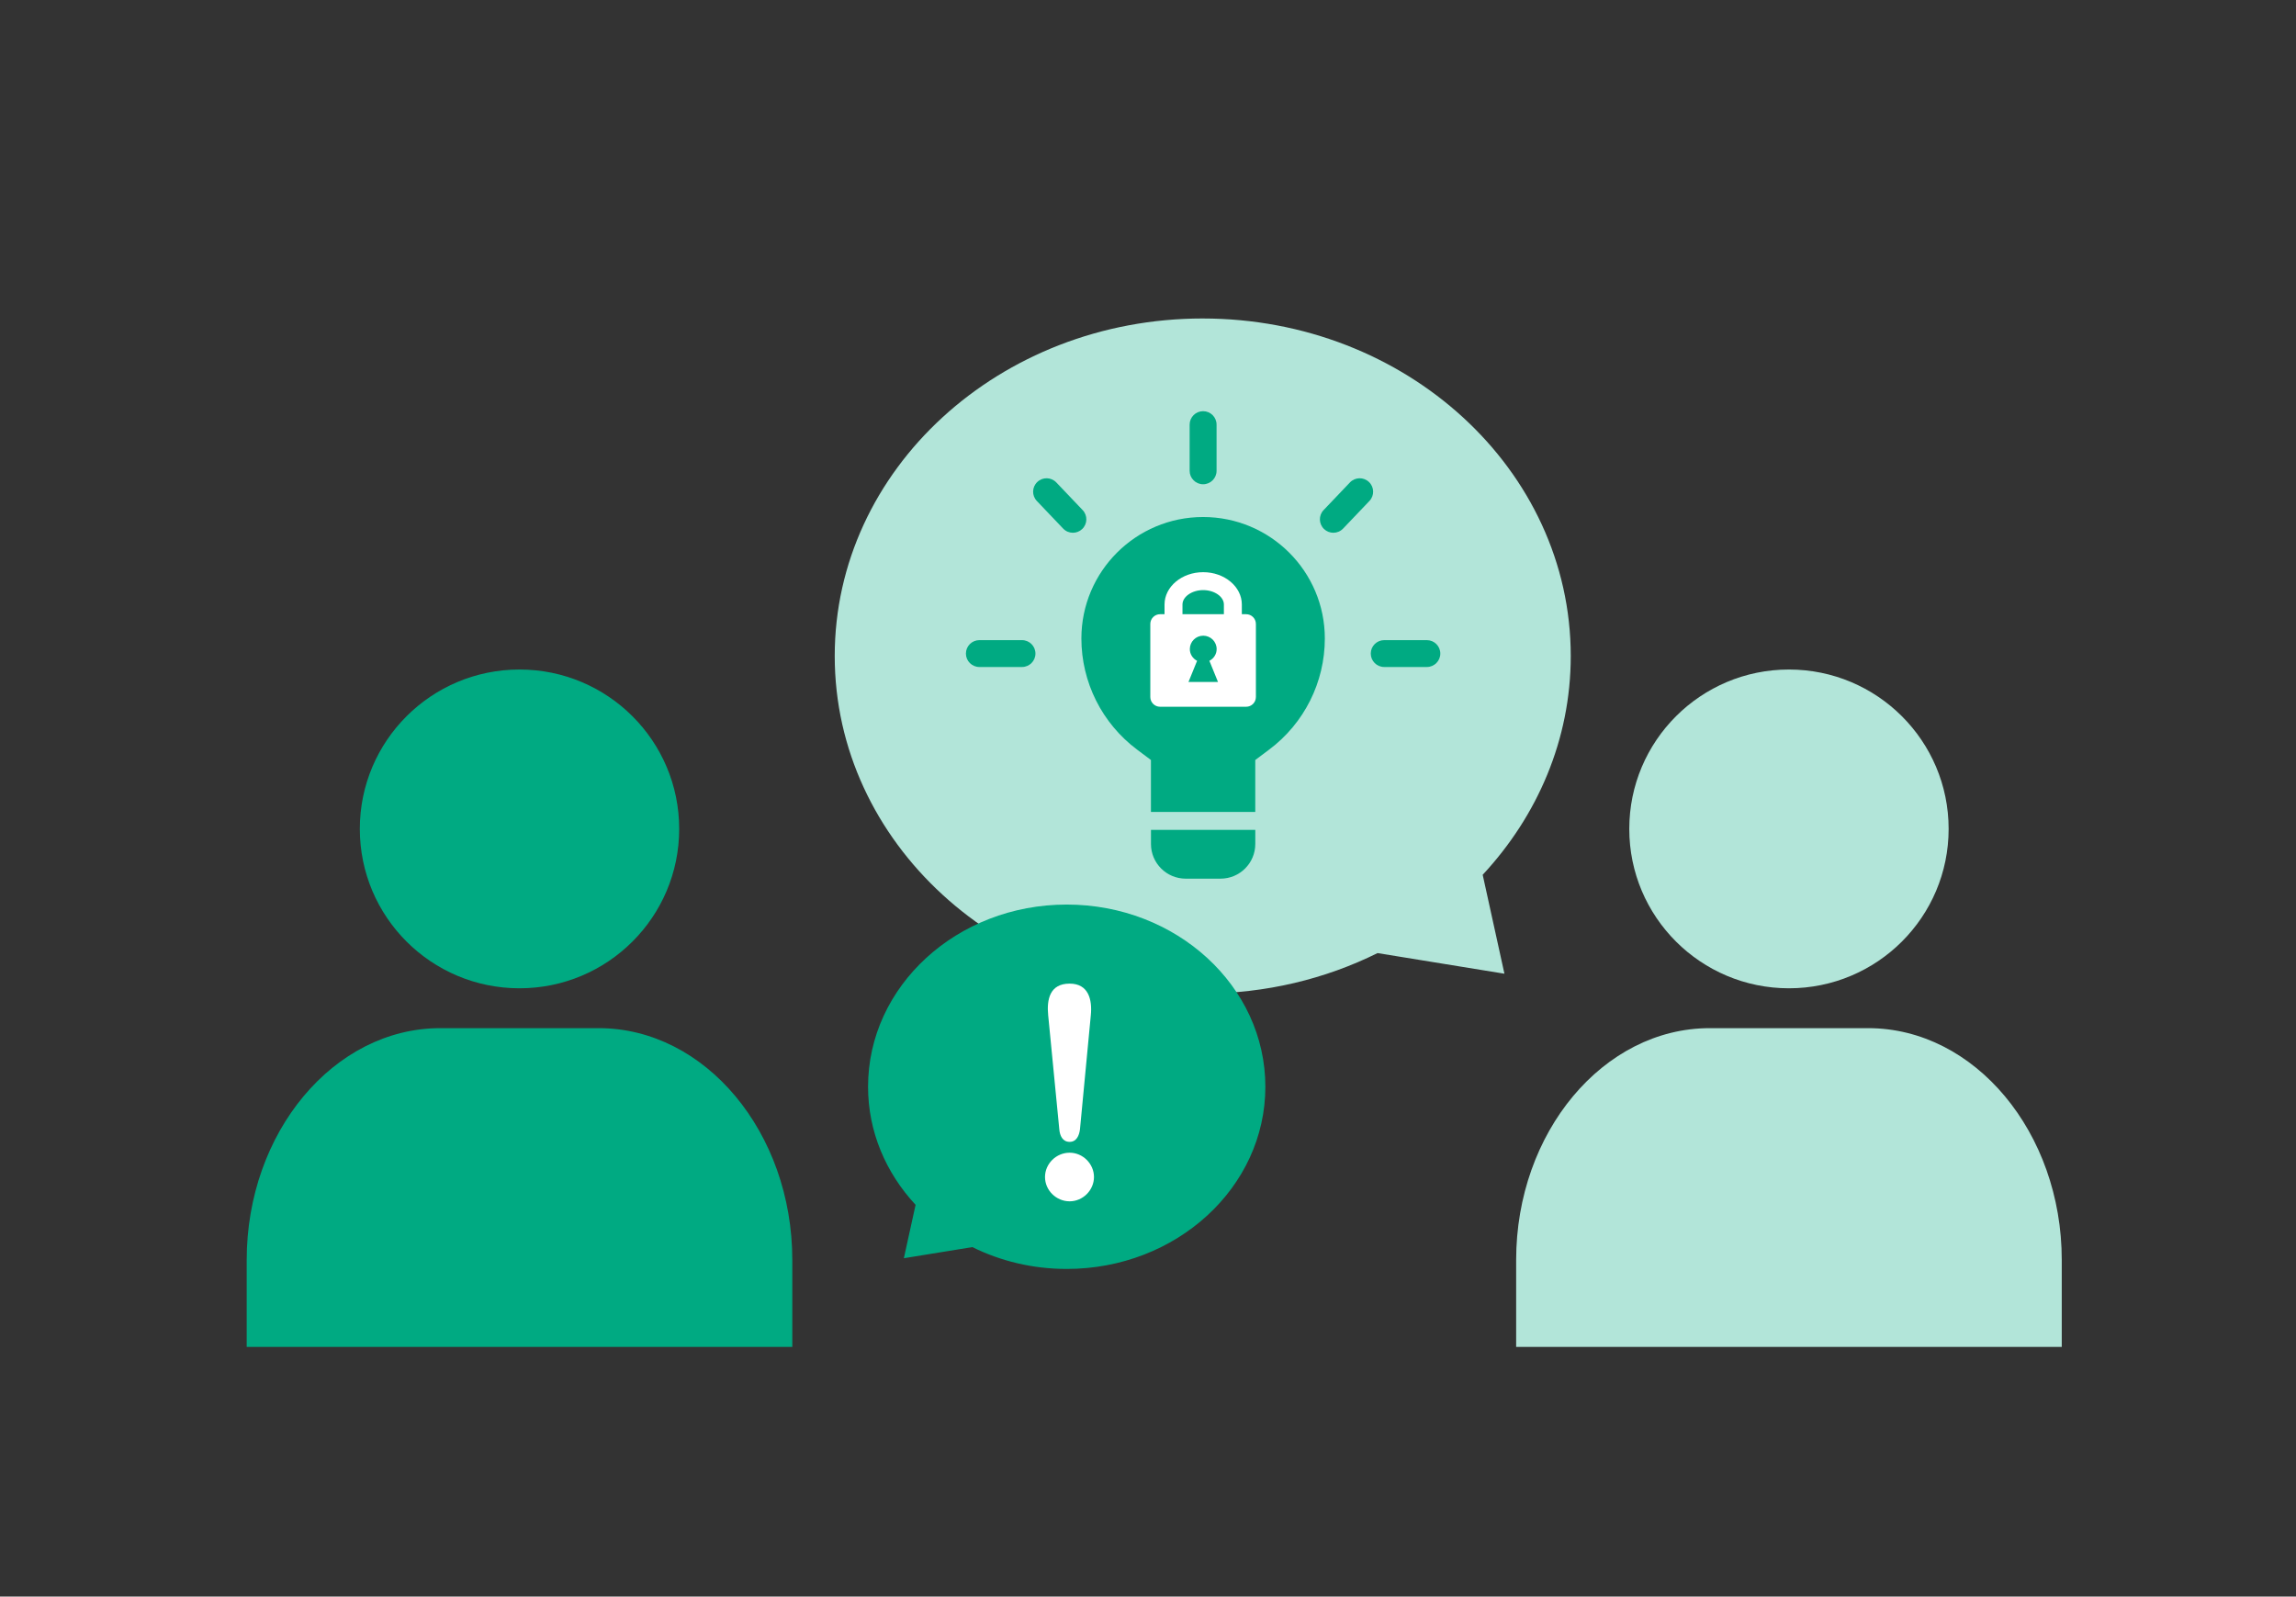 <svg width="174" height="121" viewBox="0 0 174 121" fill="none" xmlns="http://www.w3.org/2000/svg">
<rect x="0" y="0" width="174" height="121" fill="#333333" stroke="none"/>
<path d="M91.148 24.138C106.551 24.138 119.038 35.591 119.038 49.719C119.038 56.05 116.517 61.833 112.364 66.299L114.012 73.796L104.396 72.233C100.455 74.188 95.943 75.3 91.148 75.3C75.746 75.3 63.259 63.846 63.259 49.718C63.259 35.59 75.746 24.137 91.148 24.137V24.138Z" fill="#B2E5D9"/>
<path d="M39.37 74.901C46.054 74.901 51.472 69.493 51.472 62.822C51.472 56.15 46.054 50.742 39.37 50.742C32.687 50.742 27.269 56.15 27.269 62.822C27.269 69.493 32.687 74.901 39.37 74.901Z" fill="#00AA82"/>
<path d="M60.044 102.081V95.492C60.044 85.828 53.442 77.922 45.374 77.922H33.366C25.298 77.922 18.696 85.829 18.696 95.492V102.081H60.044Z" fill="#00AA82"/>
<path d="M135.574 74.901C142.257 74.901 147.675 69.493 147.675 62.822C147.675 56.15 142.257 50.742 135.574 50.742C128.891 50.742 123.473 56.15 123.473 62.822C123.473 69.493 128.891 74.901 135.574 74.901Z" fill="#B2E5D9"/>
<path d="M156.248 102.081V95.492C156.248 85.828 149.647 77.922 141.579 77.922H129.57C121.502 77.922 114.9 85.829 114.9 95.492V102.081H156.247H156.248Z" fill="#B2E5D9"/>
<path d="M80.839 68.555C72.525 68.555 65.785 74.736 65.785 82.363C65.785 85.78 67.145 88.901 69.387 91.313L68.498 95.359L73.689 94.516C75.816 95.571 78.251 96.171 80.839 96.171C89.154 96.171 95.894 89.99 95.894 82.363C95.894 74.736 89.154 68.555 80.839 68.555Z" fill="#00AA82"/>
<path d="M81.061 87.362C82.064 87.362 82.906 88.202 82.906 89.204C82.906 90.205 82.064 91.046 81.061 91.046C80.038 91.046 79.195 90.206 79.195 89.204C79.195 88.202 80.038 87.362 81.061 87.362ZM79.436 76.949C79.316 75.748 79.557 74.547 81.061 74.547C82.486 74.547 82.787 75.749 82.666 76.949L81.844 85.599C81.783 86.06 81.583 86.54 81.061 86.54C80.52 86.54 80.319 86.06 80.279 85.599L79.436 76.949Z" fill="white"/>
<path d="M92.495 66.593H89.86C88.403 66.593 87.225 65.417 87.225 63.963V62.895H95.131V63.963C95.131 65.417 93.951 66.593 92.495 66.593Z" fill="#00AA82"/>
<path d="M100.401 48.391C100.401 51.703 98.838 54.822 96.183 56.81L95.129 57.599V61.537H87.223V57.599L86.17 56.81C83.516 54.822 81.952 51.703 81.952 48.391C81.952 43.307 86.083 39.184 91.176 39.184C96.27 39.184 100.401 43.307 100.401 48.391Z" fill="#00AA82"/>
<path d="M91.176 36.701C90.613 36.701 90.156 36.245 90.156 35.683V32.181C90.156 31.619 90.613 31.163 91.176 31.163C91.74 31.163 92.196 31.619 92.196 32.181V35.683C92.196 36.245 91.74 36.701 91.176 36.701Z" fill="#00AA82"/>
<path d="M81.308 40.377C81.038 40.377 80.769 40.271 80.569 40.06L78.575 37.967C78.186 37.56 78.203 36.915 78.611 36.529C79.019 36.139 79.664 36.157 80.052 36.564L82.047 38.658C82.435 39.064 82.418 39.709 82.011 40.096C81.814 40.284 81.56 40.377 81.308 40.377Z" fill="#00AA82"/>
<path d="M77.45 50.551H74.221C73.658 50.551 73.201 50.096 73.201 49.533C73.201 48.97 73.658 48.515 74.221 48.515H77.45C78.014 48.515 78.47 48.97 78.47 49.533C78.47 50.096 78.014 50.551 77.45 50.551Z" fill="#00AA82"/>
<path d="M101.047 40.377C100.793 40.377 100.541 40.284 100.343 40.096C99.936 39.709 99.919 39.064 100.308 38.658L102.303 36.564C102.693 36.156 103.337 36.14 103.745 36.529C104.153 36.915 104.169 37.56 103.781 37.967L101.785 40.06C101.584 40.271 101.316 40.377 101.047 40.377Z" fill="#00AA82"/>
<path d="M108.132 50.551H104.902C104.339 50.551 103.882 50.096 103.882 49.533C103.882 48.97 104.339 48.515 104.902 48.515H108.132C108.696 48.515 109.152 48.97 109.152 49.533C109.152 50.096 108.696 50.551 108.132 50.551Z" fill="#00AA82"/>
<path d="M93.431 47.98H88.933C88.557 47.98 88.253 47.675 88.253 47.301V45.813C88.253 44.464 89.567 43.365 91.182 43.365C92.797 43.365 94.111 44.463 94.111 45.813V47.301C94.111 47.676 93.806 47.98 93.431 47.98ZM89.613 46.623H92.751V45.813C92.751 45.221 92.032 44.723 91.182 44.723C90.332 44.723 89.613 45.221 89.613 45.813V46.623Z" fill="white"/>
<path d="M94.438 46.55H87.915C87.507 46.55 87.175 46.881 87.175 47.288V52.825C87.175 53.233 87.507 53.564 87.915 53.564H94.438C94.846 53.564 95.177 53.233 95.177 52.825V47.288C95.177 46.881 94.846 46.55 94.438 46.55ZM90.067 51.687L90.72 50.082C90.396 49.913 90.17 49.584 90.17 49.193C90.17 48.633 90.625 48.178 91.186 48.178C91.748 48.178 92.203 48.633 92.203 49.193C92.203 49.583 91.977 49.912 91.653 50.082L92.306 51.687H90.067Z" fill="white"/>
</svg>
